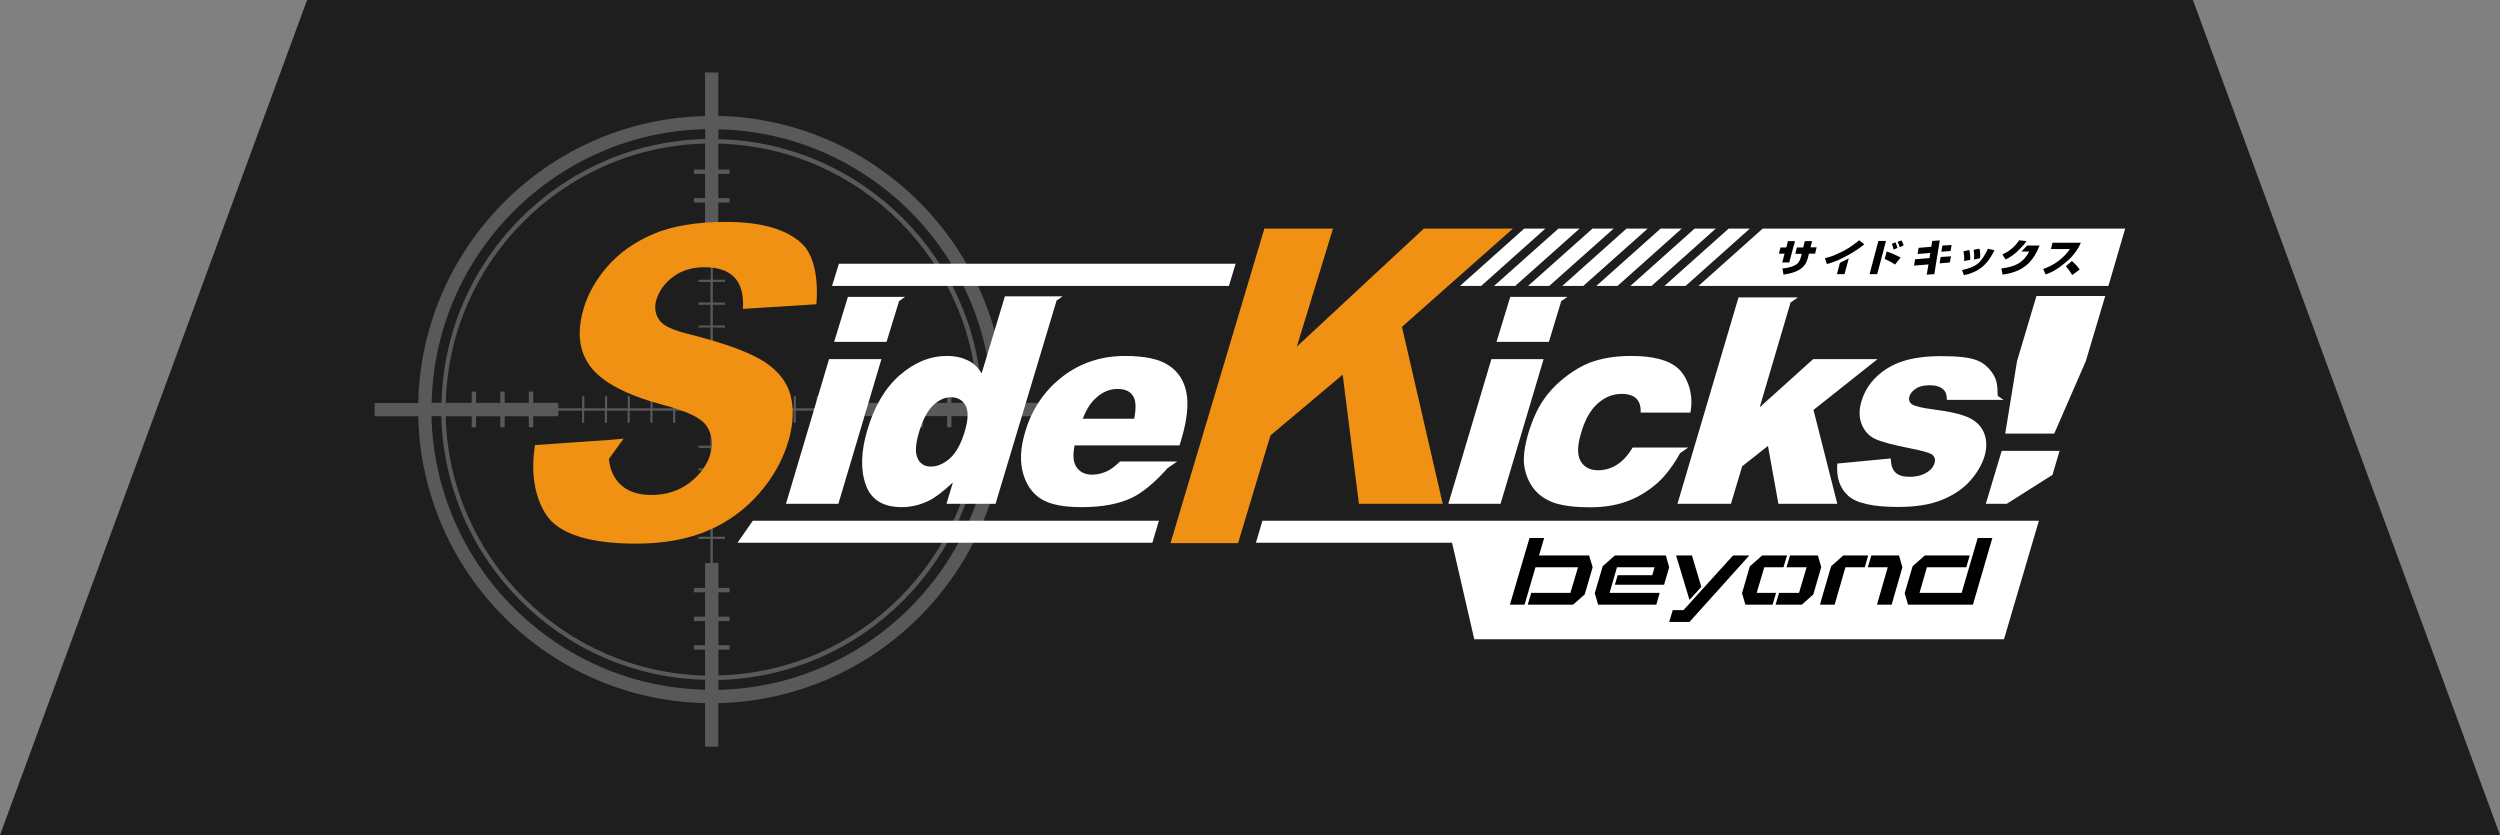 <?xml version="1.0" encoding="utf-8"?>
<!-- Generator: Adobe Illustrator 22.0.1, SVG Export Plug-In . SVG Version: 6.00 Build 0)  -->
<svg version="1.1" id="レイヤー_1" xmlns="http://www.w3.org/2000/svg" xmlns:xlink="http://www.w3.org/1999/xlink" x="0px"
	 y="0px" viewBox="0 0 1417.3 473.4" style="enable-background:new 0 0 1417.3 473.4;" xml:space="preserve">
<rect x="0" y="0" width="1417.3" height="473.4" fill="#808080" stroke="none"/>
<style type="text/css">
	.st0{fill:#1E1E1E;}
	.st1{fill:#FFFFFF;}
	.st2{fill:#595959;}
	.st3{fill:#F09113;}
</style>
<g>
	<polygon class="st0" points="1417.3,473.4 0,473.4 174.1,0 1243.2,0 	"/>
	<polygon class="st1" points="715.7,295.2 712,307.7 823.2,307.7 835.8,362.4 1136.1,362.4 1155.9,295.2 	"/>
	<g>
		<rect x="299.8" y="222" class="st2" width="2.5" height="20.2"/>
		<rect x="283.6" y="222" class="st2" width="2.5" height="20.2"/>
		<rect x="267.4" y="222" class="st2" width="2.5" height="20.2"/>
		<path class="st2" d="M594.6,228.4h-24.7c-2-88.8-73.8-160.7-162.7-162.7V41.1h-7.5v24.7c-88.8,2-160.7,73.8-162.6,162.7h-24.7v7.5
			h24.7c2,88.8,73.8,160.7,162.6,162.6v24.7h7.5v-24.7c88.8-2,160.7-73.8,162.7-162.6h24.7V228.4z M490.5,228.4v3.1H477v-6.9h-1.2
			v6.9h-11.7v-6.9h-1.2v6.9h-11.7v-6.9h-1.2v6.9h-11.7v-6.9H437v6.9h-11.7v-6.9h-1.2v6.9h-20v-20h6.9v-1.2h-6.9v-11.7h6.9v-1.2h-6.9
			v-11.7h6.9v-1.2h-6.9v-11.7h6.9v-1.3h-6.9v-11.7h6.9v-1.2h-6.9v-13.5h3.1V81.4c80.2,2,145.1,66.8,147,147H490.5z M402.9,145.1
			v13.5H396v1.2h6.8v11.7H396v1.3h6.8v11.7H396v1.2h6.8v11.7H396v1.2h6.8v11.7H396v1.2h6.8v20h-20v-6.9h-1.2v6.9H370v-6.9h-1.2v6.9
			h-11.7v-6.9h-1.2v6.9h-11.7v-6.9h-1.2v6.9h-11.7v-6.9H330v6.9h-13.5v-3.1h-63.8c2-80.2,66.8-145.1,147-147v63.8H402.9z
			 M316.5,235.9v-3.1H330v6.9h1.2v-6.9h11.7v6.9h1.2v-6.9h11.7v6.9h1.2v-6.9h11.7v6.9h1.2v-6.9h11.7v6.9h1.2v-6.9h20v19.9H396v1.2
			h6.8v11.7H396v1.2h6.8v11.7H396v1.2h6.8v11.7H396v1.2h6.8v11.7H396v1.2h6.8v13.7h-3.1v63.8c-80.2-2-145.1-66.8-147-147H316.5z
			 M404.1,319.2v-13.7h6.9v-1.2h-6.9v-11.7h6.9v-1.2h-6.9v-11.7h6.9v-1.2h-6.9v-11.7h6.9v-1.2h-6.9v-11.7h6.9v-1.2h-6.9v-19.9h20
			v6.9h1.2v-6.9H437v6.9h1.2v-6.9h11.7v6.9h1.2v-6.9h11.7v6.9h1.2v-6.9h11.7v6.9h1.2v-6.9h13.6v3.1h63.8c-2,80.2-66.8,145.1-147,147
			v-63.8H404.1z M562.4,228.4h-5.6c-2-81.6-67.9-147.6-149.5-149.5v-5.6C492,75.2,560.5,143.7,562.4,228.4z M399.8,73.2v5.6
			c-81.6,2-147.5,67.9-149.5,149.5h-5.6C246.6,143.7,315.1,75.2,399.8,73.2z M244.6,235.9h5.6c2,81.6,67.9,147.6,149.5,149.5v5.6
			C315.1,389.1,246.6,320.6,244.6,235.9z M407.3,391.1v-5.6c81.6-2,147.6-67.9,149.5-149.5h5.6C560.5,320.6,492,389.1,407.3,391.1z"
			/>
		<rect x="536.9" y="222" class="st2" width="2.5" height="20.2"/>
		<rect x="520.7" y="222" class="st2" width="2.5" height="20.2"/>
		<rect x="504.5" y="222" class="st2" width="2.5" height="20.2"/>
		<rect x="393.4" y="333.3" class="st2" width="20.2" height="2.5"/>
		<rect x="393.4" y="349.6" class="st2" width="20.2" height="2.5"/>
		<rect x="393.4" y="365.8" class="st2" width="20.2" height="2.5"/>
		<rect x="393.4" y="96.1" class="st2" width="20.2" height="2.5"/>
		<rect x="393.4" y="112.3" class="st2" width="20.2" height="2.5"/>
		<rect x="393.4" y="128.5" class="st2" width="20.2" height="2.5"/>
	</g>
	<g>
		<polygon class="st1" points="1204.8,129.6 999.3,129.6 962.9,162.1 1195.3,162.1 		"/>
		<path d="M1113.5,148c0.1-1.2,0.1-3.2-0.4-5.5l3.3-0.8c0.5,1.7,0.6,3.7,0.6,5.6L1113.5,148z M1112.3,153.1
			c8.1-1.8,10.8-3.9,14.7-12.1l3.7,0.9c-2.5,4.8-6.1,11.8-17.3,14.1L1112.3,153.1z M1119.1,147.1c0.2-2.6,0-4-0.2-5.5l3.3-0.6
			c0.6,2.1,0.4,4.5,0.3,5.4L1119.1,147.1z"/>
		<g>
			<polygon points="1014.4,148.8 1014.6,147.8 1015.7,143.8 1016.6,140.3 1017.2,138.3 1017.6,136.7 1013.6,136.7 1012.7,140.3 
				1009.4,140.3 1008.5,143.8 1011.7,143.8 1010.4,148.8 			"/>
			<path d="M1026.4,140.3l0.9-3.6h-4.1l-0.9,3.6h-3.6l-0.9,3.6h3.6l-0.5,2c-0.6,2.1-1.4,3.4-2.8,4.2c-1.6,0.9-4,1.8-7.6,2.1l0.6,3.5
				c10.1-1.5,12.7-5.1,13.9-9.8l0.5-2.1h3.5l0.9-3.6H1026.4z"/>
		</g>
		<g>
			<path d="M1079.2,139.1c-0.3-1.2-0.9-2.2-1.2-2.8l-2.2,0.8c0.3,0.7,0.9,1.9,1.2,3L1079.2,139.1z"/>
			<path d="M1075.7,140.5c-0.3-1.3-0.9-2.6-1.1-3.1l-2.1,0.8c0.5,1.1,0.8,2.1,1,3.3L1075.7,140.5z"/>
			<polygon points="1067.9,141.6 1068.5,139.2 1069.2,136.6 1064.9,136.6 1059.9,155.4 1064.2,155.4 1066,148.7 1066.8,145.7 			"/>
			<path d="M1069.6,142.6l-1.1,4.2c2.3,1.1,4.3,2,5.8,3.2l3.2-4C1073.7,144.1,1072.4,143.5,1069.6,142.6z"/>
		</g>
		<g>
			<polygon points="1100.6,142.7 1105.8,142.3 1106.4,138.9 1101.2,139.2 			"/>
			<polygon points="1099.6,149.3 1105.4,148.8 1106.1,145.3 1100.2,145.7 			"/>
			<polygon points="1099.7,136.3 1095.4,136.6 1094.9,139.9 1087.7,140.5 1087.1,144 1094.3,143.4 1093.9,146.3 1085.7,147 
				1085.1,150.6 1093.3,149.9 1092.3,155.7 1096.6,155.4 			"/>
		</g>
		<g>
			<path d="M1043.1,149l-1.7,6.4h4.3l2.4-8.9C1046.1,147.5,1044.3,148.4,1043.1,149z"/>
			<path d="M1054,136.2c-3.1,2.5-5.3,4.1-8.4,5.8c-3.6,1.9-7.2,3.5-11,4.4l1.1,3.3c3-0.8,5.5-1.8,7-2.5c1.2-0.6,3.7-1.8,6-3.1l0,0
				c4.5-2.6,7-4.6,8.2-5.6L1054,136.2z"/>
		</g>
		<g>
			<path d="M1143.3,142.9c1.2-1.2,2.7-2.7,4-4.1c0.7-0.8,1.1-1.5,1.5-2.1l-4.1-0.5c-2.7,4.1-6.1,6.5-9.5,8.1l1.8,2.8
				C1138.1,146.6,1140.3,145.5,1143.3,142.9z"/>
			<path d="M1149.3,139.1c-1,1.1-2.2,2.3-3.3,3.5h4.4c-3,5.5-6.6,8.5-15.8,9.6l0.7,3.5c12.2-1.7,17.3-7.4,21-16.5H1149.3z"/>
		</g>
		<g>
			<path d="M1173.8,146.3c2.6-2.8,4.4-5.3,5.9-8.7h-16.1l-0.9,3.6h10.8c-3.6,5.2-9,9.2-15.2,11.3l1.4,3.1c1.4-0.5,3.7-1.3,7.3-3.7
				C1168.8,150.6,1171.4,148.6,1173.8,146.3z"/>
			<path d="M1174.6,148c-1.1,1-2.3,2-3.4,2.9c1.1,1.3,2.4,3.1,3.6,5l4.2-3.1C1178.2,151.6,1177.2,150.3,1174.6,148z"/>
		</g>
	</g>
	<polygon class="st1" points="1134.8,255.6 1125.8,285.6 1137.7,285.6 1163.6,269.2 1167.6,255.6 	"/>
	<polygon class="st1" points="1182.5,204.7 1193.5,167.8 1154.5,167.8 1143.5,204.7 1136.8,245.8 1164.6,245.8 	"/>
	<polygon class="st1" points="839.7,162.1 827.7,162.1 864.1,129.6 876.1,129.6 	"/>
	<polygon class="st1" points="859,162.1 847,162.1 883.5,129.6 895.5,129.6 	"/>
	<polygon class="st1" points="878.3,162.1 866.3,162.1 902.8,129.6 914.8,129.6 	"/>
	<polygon class="st1" points="897.6,162.1 885.7,162.1 922.1,129.6 934.1,129.6 	"/>
	<polygon class="st1" points="917,162.1 905,162.1 941.4,129.6 953.4,129.6 	"/>
	<polygon class="st1" points="936.3,162.1 924.3,162.1 960.7,129.6 972.7,129.6 	"/>
	<polygon class="st1" points="955.6,162.1 943.6,162.1 980,129.6 992,129.6 	"/>
	<path class="st1" d="M905.6,228.9c4.1-3.7,8.7-5.6,13.6-5.6c3.9,0,6.7,0.9,8.5,2.7c1.8,1.8,2.6,4.4,2.4,7.9l28.2,0
		c2.1-10.2-1.6-20.1-6.8-24.9c-5.2-4.8-14.1-7.2-26.8-7.2c-9,0-16.8,1.3-23.4,3.8c-4.1,1.6-8.4,4-12.8,7.3
		c-4.4,3.3-8.2,6.9-11.5,11.1c-4.4,5.6-7.8,12.6-10.4,21.1c-2.4,8.1-3.2,14.6-2.4,19.4c0.8,4.9,2.6,9.1,5.5,12.8
		c2.9,3.6,6.8,6.2,11.8,7.9c5,1.6,11.6,2.4,19.8,2.4c8.5,0,15.9-1.3,22.2-3.8c6.3-2.5,11.9-6.1,16.8-10.6c4.2-3.9,8.7-9.9,12.1-16.2
		l4.7-3.3l-31.5,0c-2.6,4.4-5.6,7.6-8.8,9.7c-3.3,2.1-6.9,3.2-10.7,3.2c-4.7,0-8-1.7-10-5.2c-2-3.5-1.9-8.6,0.1-15.3
		C898.3,238.3,901.5,232.6,905.6,228.9z"/>
	<polygon class="st1" points="821.1,285.6 850.7,285.6 875.1,203.6 845.5,203.6 	"/>
	<polygon class="st1" points="888.6,168.3 856.2,168.3 848.4,193.8 878.1,193.8 885.1,170.7 	"/>
	<polygon class="st1" points="1064.4,203.6 1027.9,203.6 997.6,230.9 1015.1,171.5 1019.3,168.6 985.6,168.6 951,285.6 981.3,285.6 
		987.7,264.3 1002.3,252.8 1008.2,285.6 1041.6,285.6 1028.1,232.4 	"/>
	<path class="st1" d="M1086.2,220.3c1.9-1.3,4.5-1.9,7.9-1.9c3.3,0,5.9,0.8,7.7,2.5c1.3,1.2,2,3.2,1.9,5.8l32.2,0l-3.4-2.3
		c-0.1-4.5,0.1-8.8-3.3-13.4c-2.2-3-5-5.5-8.9-6.9c-4-1.5-10.5-2.2-19.8-2.2c-8.7,0-16,1-21.8,2.9c-5.8,1.9-10.7,4.8-14.8,8.7
		c-4.1,3.9-7,8.6-8.6,14c-1.5,4.9-1.4,9.3,0.2,13.2c1.6,3.9,4.2,6.6,7.7,8.2c3.5,1.6,10.2,3.4,19.9,5.3c6.5,1.3,10.4,2.4,11.8,3.2
		c1.9,1.2,2.5,3,1.8,5.2c-0.6,2-1.9,3.7-4,5c-2.7,1.8-6.1,2.7-10.1,2.7c-3.7,0-6.3-0.8-8-2.4c-1.7-1.6-2.6-4.2-2.7-8l-30.3,2.9
		c-0.6,7.9,1.4,13.9,6.1,18.2c4.7,4.3,14.2,6.4,28.3,6.4c10,0,18.3-1.3,24.9-4c6.6-2.7,11.9-6.2,15.9-10.7c4-4.5,6.7-9.1,8.2-13.8
		c1.4-4.7,1.4-9,0-12.9c-1.4-3.9-4.2-6.9-8.4-9c-4.2-2.1-11-3.7-20.6-4.9c-6.3-0.8-10.2-1.8-11.9-2.8c-1.6-1-2.2-2.5-1.6-4.6
		C1083,223,1084.3,221.5,1086.2,220.3z"/>
	<polygon class="st1" points="445.6,285.6 475.3,285.6 499.7,203.6 470,203.6 	"/>
	<polygon class="st1" points="513.1,168.3 480.7,168.3 472.9,193.8 502.6,193.8 509.7,170.7 	"/>
	<polygon class="st1" points="696.7,162.1 700.5,149.5 475.6,149.5 471.7,162.1 	"/>
	<polygon class="st1" points="418.1,307.7 653.3,307.7 657,295.2 426.8,295.2 	"/>
	<path class="st1" d="M602.4,168h-32.7l-13.2,43.7c-1.9-3.3-4.5-5.8-7.8-7.4c-3.3-1.6-7.2-2.5-11.8-2.5c-9.5,0-18.4,3.6-26.7,10.8
		c-8.3,7.2-14.5,17.6-18.5,31.2c-3.6,12.1-3.9,22.5-0.9,31c3,8.5,9.8,12.7,20.4,12.7c5.2,0,10.4-1.2,15.3-3.6
		c3.7-1.8,8.3-5.3,13.7-10.4l-3.6,12.1h27.8L599,170.4L602.4,168z M547,244.4c-2.1,7.1-4.9,12.2-8.4,15.4c-3.5,3.1-7.1,4.7-10.9,4.7
		c-3.6,0-6.1-1.6-7.5-4.7c-1.5-3.1-1.2-8,0.8-14.7c2.1-7.2,4.8-12.2,8-15.3c3.2-3,6.6-4.6,10-4.6c3.9,0,6.7,1.6,8.4,4.7
		C549.1,233.1,548.9,237.9,547,244.4z"/>
	<path class="st1" d="M672.6,222.5c-1.3-6.7-4.7-11.9-10.1-15.4c-5.4-3.6-13.6-5.3-24.7-5.3c-13.7,0-25.5,4-35.7,11.9
		c-10.1,7.9-17.1,18.3-20.9,31.1c-2.7,9-3.1,16.8-1.2,23.5c1.9,6.7,5.3,11.5,10.3,14.6c5,3.1,12.6,4.6,22.8,4.6
		c11.8,0,21.4-1.8,28.8-5.4c6.3-3.1,13.4-9.2,20-16.7l5.5-3.8l-32.4,0c-2.6,2.5-4.8,4.2-6.7,5.2c-3.1,1.5-6.1,2.3-9,2.3
		c-4.6,0-7.8-1.8-9.6-5.3c-1.3-2.5-1.5-6.2-0.5-11.3h59.5l1.1-3.6C673,238,673.9,229.3,672.6,222.5z M643,237.4h-29.2
		c1.9-4.9,4.2-8.6,6.7-11c4-4,8.3-5.9,13.1-5.9c4.1,0,7,1.3,8.7,3.9C644,226.9,644.2,231.3,643,237.4z"/>
	<path class="st3" d="M462.8,172.5C462.8,172.5,462.8,172.5,462.8,172.5c0,0,2.8-23.9-8.1-34.3c-8.4-8-22.6-12.4-43-12.4
		c-16.7,0-30.7,2.3-41.4,6.9c-10.5,4.5-19.2,10.6-25.9,18.3c-6.7,7.7-11.3,15.9-13.7,24.5c-3.7,13.2-2.4,23.8,4.1,32.4
		c6.6,8.8,20.3,16,40.6,21.5c13.8,3.6,21.7,7.3,24.9,11.7c3.3,4.6,4.2,10.1,2.5,16.1c-1.8,6.3-5.8,11.9-12,16.6
		c-6,4.5-13.2,6.8-21.5,6.8c-11.1,0-18.6-4.3-22.3-12.9c-0.9-2.1-1.5-4.6-1.8-7.5l8.3-11.5l-8.1,0.7c0,0,0,0,0,0l-42.1,2.9
		c-2.4,15.5-0.4,28.6,6,39c7,11.2,24.3,16.9,51.4,16.9c15.5,0,29.2-2.5,40.7-7.4c11.2-4.8,21-11.9,29-21.1
		c8.1-9.2,13.7-19.5,16.8-30.4c2.6-9.2,2.9-17.7,1-25.1c-1.9-7.4-6.8-13.7-14.4-18.8c-7.9-5.3-22.4-10.7-42.9-15.9
		c-9.4-2.3-14.8-4.8-16.9-7.8c-3.1-4-2.8-8.3-2-11.3c1.5-5.4,4.8-10,9.8-13.6c4.7-3.5,10.6-5.3,17.6-5.3c8.2,0,14.2,2.2,17.8,6.7
		c3.1,3.8,4.4,9.5,4,16.9L462.8,172.5z"/>
	<polygon points="1121.2,305 1112.1,336.1 1088.2,336.1 1092.4,321.6 1114.7,321.6 1116.7,314.9 1091.2,314.9 1084.3,321 
		1079.8,336.3 1081.7,342.8 1110.2,342.8 1112,342.8 1118.5,342.8 1129.5,305 	"/>
	<polygon points="872.5,314.9 875.4,305 867.1,305 856,342.8 864.3,342.8 870.5,321.6 894.6,321.6 890.3,336.1 868.1,336.1 
		866.1,342.8 891.8,342.8 898.4,337 902.9,321.6 902.9,321.6 900.9,314.9 	"/>
	<polygon points="1030.6,314.9 1014.8,314.9 1012.8,321.6 1024.2,321.6 1019.9,336.1 1008.6,336.1 1006.6,342.8 1021.5,342.8 
		1028,337 1032.5,321.5 	"/>
	<polygon points="995.9,336.1 1000.2,321.6 1011.1,321.6 1013.1,314.9 999,314.9 992,321.1 987.6,336.3 989.5,342.8 1004.9,342.8 
		1006.9,336.1 	"/>
	<polygon points="1045,314.9 1038.1,321 1033.6,336.4 1031.8,342.8 1040.1,342.8 1046.2,321.6 1057.2,321.6 1059.1,314.9 	"/>
	<polygon points="1060.9,314.9 1058.9,321.6 1070.2,321.6 1064.1,342.8 1072.4,342.8 1074.1,336.9 1078.5,321.6 1076.6,314.9 	"/>
	<polygon points="915.5,314.9 908.6,321 904.1,336.3 906,342.8 939,342.8 940.9,336.1 912.5,336.1 916.7,321.6 938,321.6 
		936.7,326.1 917.1,326.1 915.5,331.5 943.4,331.5 946.3,321.6 944.4,314.9 	"/>
	<g>
		<polygon class="st3" points="857.7,129.6 807.2,129.6 735.2,196.5 755.7,129.6 716.8,129.6 663.6,307.9 701.9,307.9 718.8,251.6 
			720.3,246.8 761.2,212.4 770.4,285.6 817.9,285.6 794.8,185.3 		"/>
	</g>
	<polygon points="982.5,314.9 954.4,345.9 948.3,345.9 946.3,352.6 948.3,352.6 957.8,352.6 991.7,314.9 	"/>
	<polygon points="959.2,314.9 950.2,314.9 957.8,340.1 964.5,332.7 	"/>
</g>
</svg>
